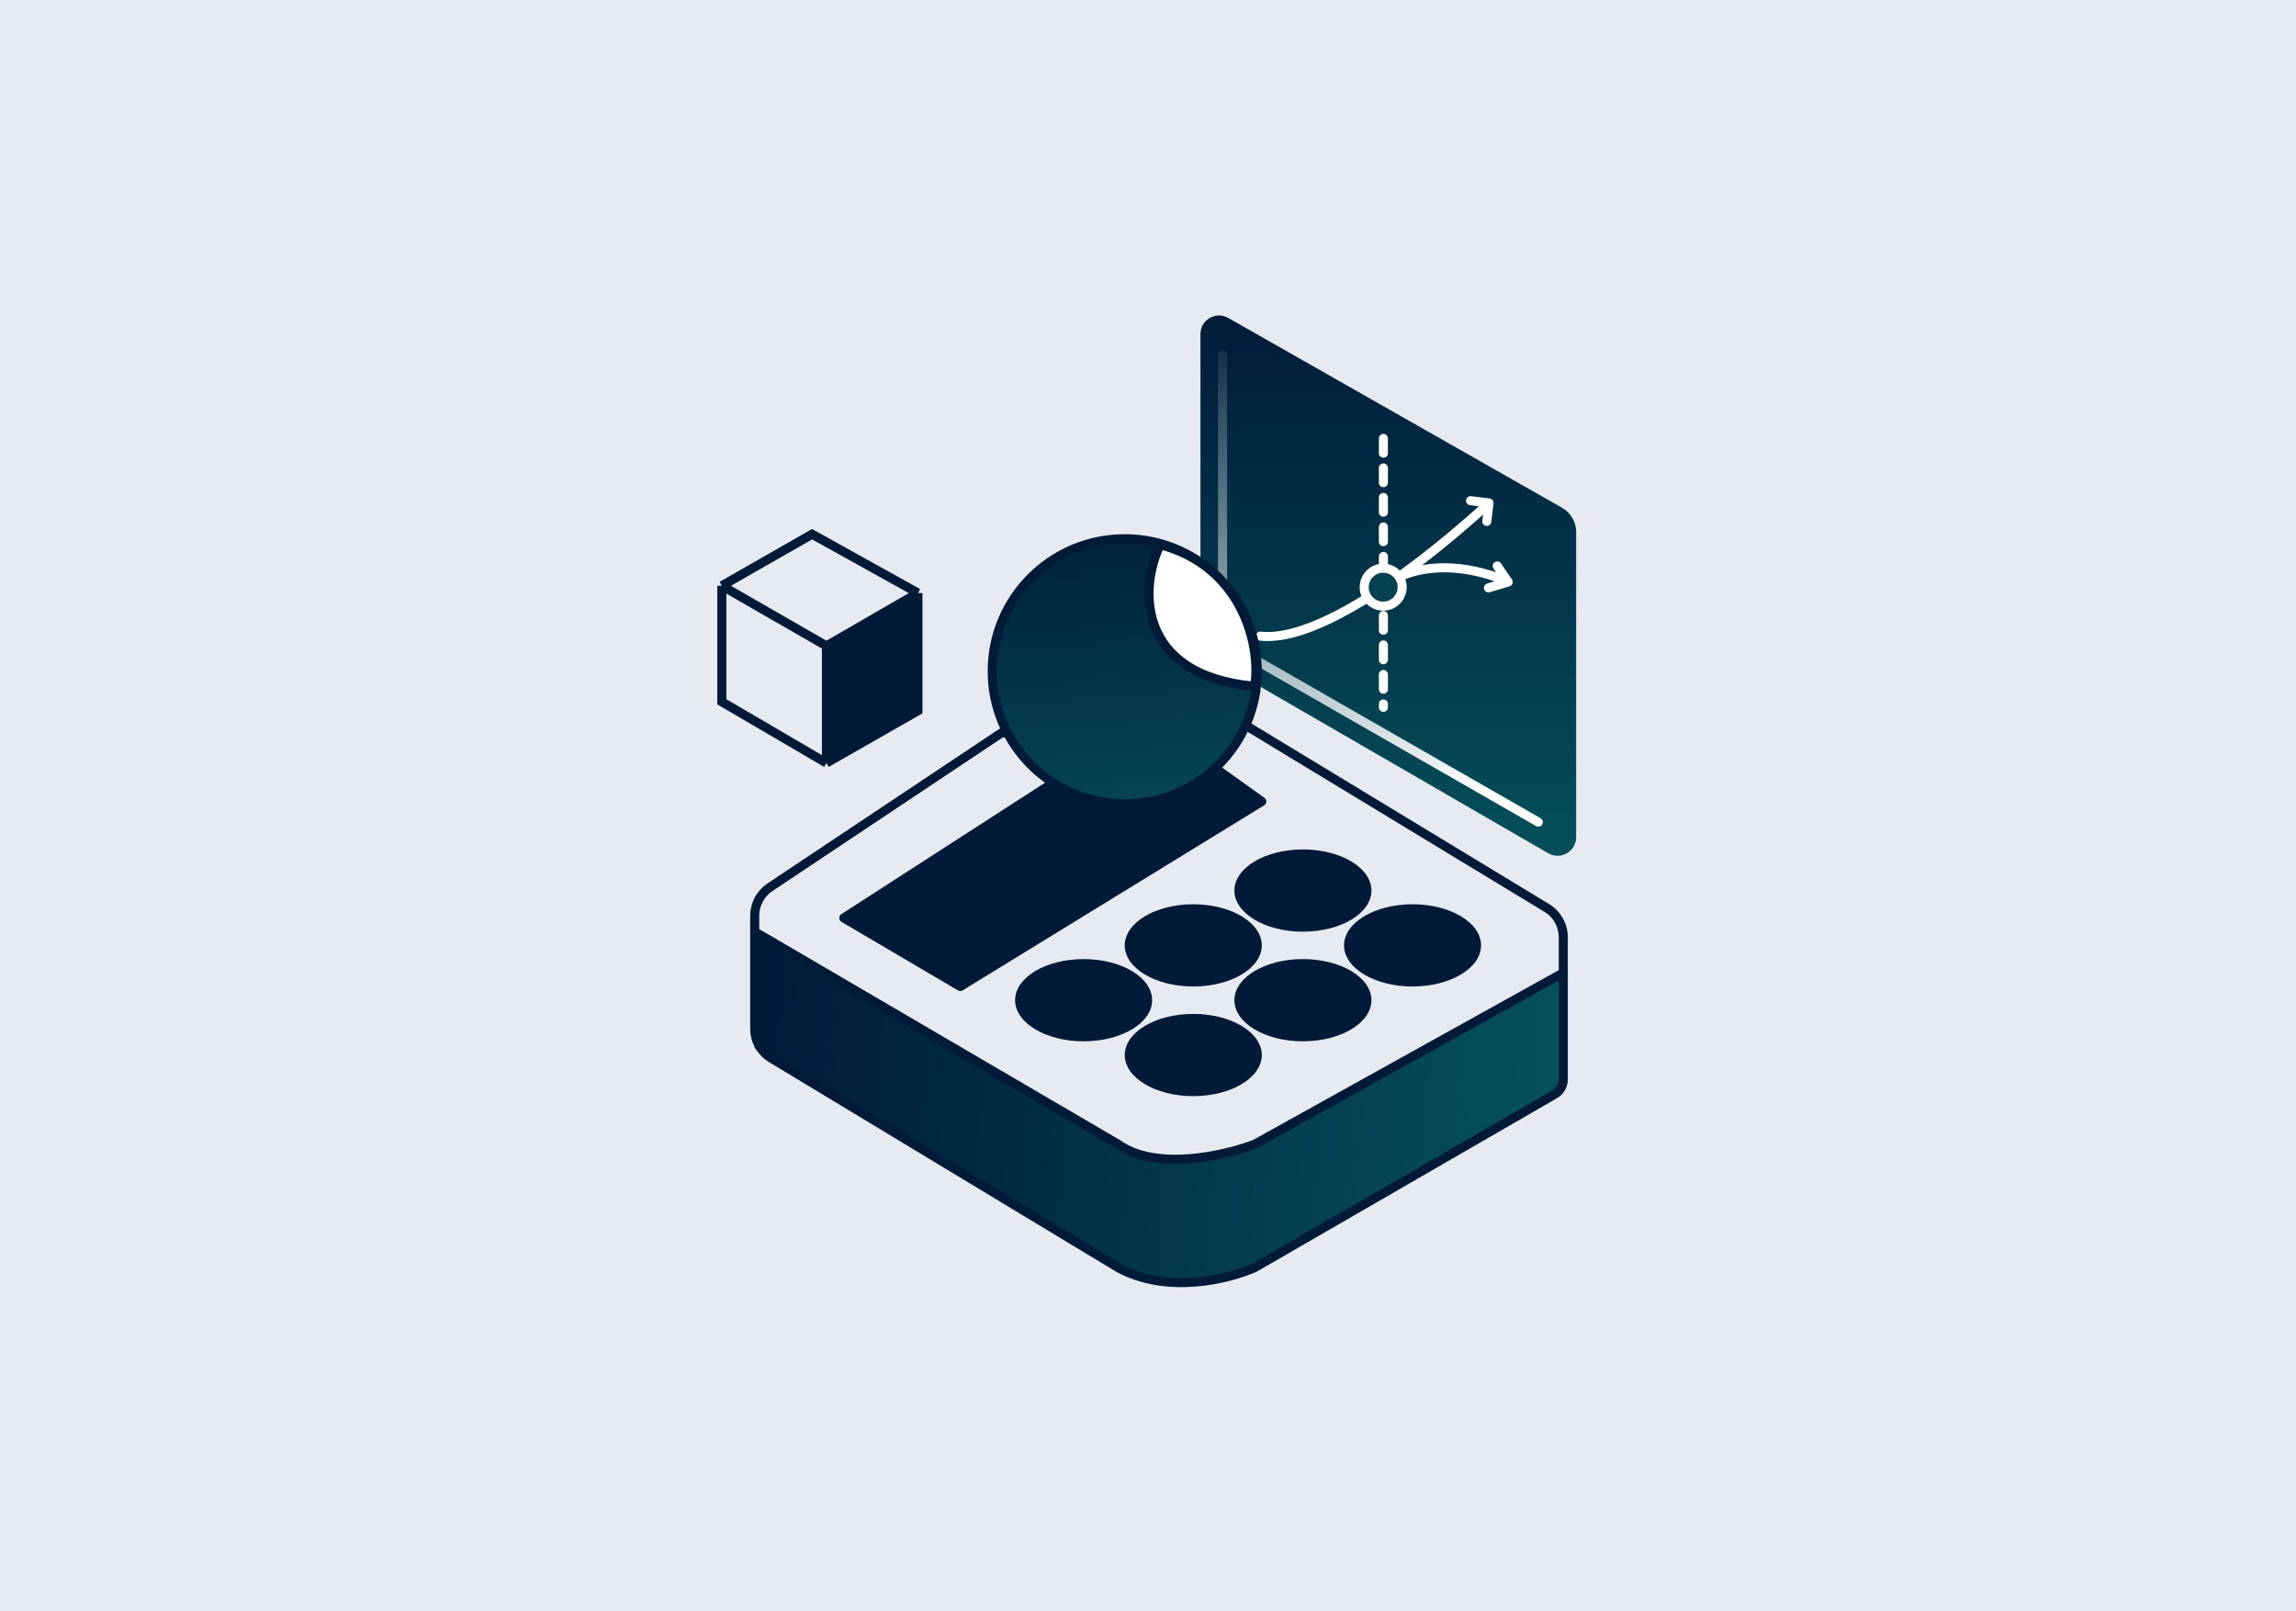 <svg width="456" height="320" viewBox="0 0 456 320" fill="none" xmlns="http://www.w3.org/2000/svg">
<rect width="456" height="320" fill="#E7EBF1"/>
<path d="M240.261 130.562L307.49 169.449C309.952 170.873 313.033 169.096 313.033 166.252V105.652C313.033 103.659 311.963 101.82 310.231 100.835L243.936 63.139C241.474 61.738 238.417 63.517 238.417 66.349V127.365C238.417 128.683 239.12 129.902 240.261 130.562Z" fill="url(#paint0_linear_1643_61442)"/>
<path d="M250.318 126.328C265.997 128.07 295.733 99.881 295.733 99.881M295.733 99.881L292.064 99.432M295.733 99.881L295.284 103.549" stroke="white" stroke-width="1.8" stroke-linecap="round"/>
<path d="M272.966 117.617C284.289 108.035 299.547 115.58 299.547 115.58M299.547 115.58L297.355 112.391M299.547 115.58L295.613 116.746" stroke="white" stroke-width="1.8" stroke-linecap="round"/>
<path d="M242.806 70.485V127.301L305.517 163.267" stroke="url(#paint1_linear_1643_61442)" stroke-width="1.8" stroke-linecap="round"/>
<path d="M274.751 87.066V140.468" stroke="white" stroke-width="1.8" stroke-linecap="round" stroke-dasharray="2.93 2.93"/>
<circle cx="274.707" cy="116.606" r="3.768" fill="#054151" stroke="white" stroke-width="1.8"/>
<path d="M249.238 251.707L310.48 216.323V193.187L249.238 227.21C243.341 229.478 229.64 232.654 222.019 227.21L149.889 185.021V208.157L222.019 251.707C231.818 257.151 244.248 253.975 249.238 251.707Z" fill="url(#paint2_linear_1643_61442)"/>
<path d="M181.925 141.14L181.5 118.5L163.988 128.806V151.527L181.925 141.14Z" fill="#001A38"/>
<path d="M182.311 117.771V141.14L164.134 151.527M182.311 117.771L161.284 106.086L143.361 116.328M182.311 117.771L164.134 128.276M164.134 151.527L143.361 139.371V116.328M164.134 151.527V128.276M143.361 116.328L164.134 128.276" stroke="#001A38" stroke-width="1.8"/>
<path d="M310.48 193.187V186.137C310.48 183.754 309.236 181.545 307.199 180.309L246.5 143.5L198.883 145.554L152.924 176.193C151.028 177.457 149.889 179.585 149.889 181.864V185.021M310.48 193.187V214.356C310.48 215.573 309.831 216.698 308.778 217.307L249.238 251.707C244.248 253.976 231.818 257.151 222.019 251.707L153.182 210.145C151.138 208.911 149.889 206.698 149.889 204.311V185.021M310.48 193.187L249.238 227.21C243.341 229.479 229.64 232.654 222.019 227.21L149.889 185.021" stroke="#001A38" stroke-width="1.8" stroke-linejoin="round"/>
<ellipse cx="13.609" cy="8.166" rx="13.609" ry="8.166" transform="matrix(-1 0 0 1 294.149 179.577)" fill="#001A38"/>
<ellipse cx="13.609" cy="8.166" rx="13.609" ry="8.166" transform="matrix(-1 0 0 1 272.375 168.69)" fill="#001A38"/>
<ellipse cx="13.609" cy="8.166" rx="13.609" ry="8.166" transform="matrix(-1 0 0 1 250.599 179.577)" fill="#001A38"/>
<ellipse cx="13.609" cy="8.166" rx="13.609" ry="8.166" transform="matrix(-1 0 0 1 272.375 190.464)" fill="#001A38"/>
<ellipse cx="13.609" cy="8.166" rx="13.609" ry="8.166" transform="matrix(-1 0 0 1 250.599 201.352)" fill="#001A38"/>
<ellipse cx="13.609" cy="8.166" rx="13.609" ry="8.166" transform="matrix(-1 0 0 1 228.823 190.464)" fill="#001A38"/>
<path d="M250.599 159.163L241.072 152.358L209.77 155.08L167.581 182.299L190.717 195.909L250.599 159.163Z" fill="#001A38" stroke="#001A38" stroke-width="1.8" stroke-linejoin="round"/>
<circle cx="27.219" cy="27.219" r="26.319" transform="matrix(-1 0 0 1 250.599 106.086)" fill="url(#paint3_linear_1643_61442)" stroke="#001A38" stroke-width="1.8"/>
<path d="M230.438 108.177C226.389 116.356 225.425 134.11 249.181 136.291C250.531 128.112 246.625 112.437 230.438 108.177Z" fill="white" stroke="#001A38" stroke-width="1.8"/>
<defs>
<linearGradient id="paint0_linear_1643_61442" x1="275.725" y1="60" x2="275.725" y2="172.655" gradientUnits="userSpaceOnUse">
<stop stop-color="#001A38"/>
<stop offset="1" stop-color="#06505B"/>
</linearGradient>
<linearGradient id="paint1_linear_1643_61442" x1="250.5" y1="59.5" x2="274.162" y2="163.267" gradientUnits="userSpaceOnUse">
<stop stop-color="white" stop-opacity="0"/>
<stop offset="1" stop-color="white"/>
</linearGradient>
<linearGradient id="paint2_linear_1643_61442" x1="310.637" y1="220.448" x2="150.189" y2="207.647" gradientUnits="userSpaceOnUse">
<stop stop-color="#06515C"/>
<stop offset="1" stop-color="#001A38"/>
</linearGradient>
<linearGradient id="paint3_linear_1643_61442" x1="29.099" y1="-11.586" x2="24.099" y2="54.914" gradientUnits="userSpaceOnUse">
<stop stop-color="#001A38"/>
<stop offset="1" stop-color="#054554"/>
</linearGradient>
</defs>
</svg>

